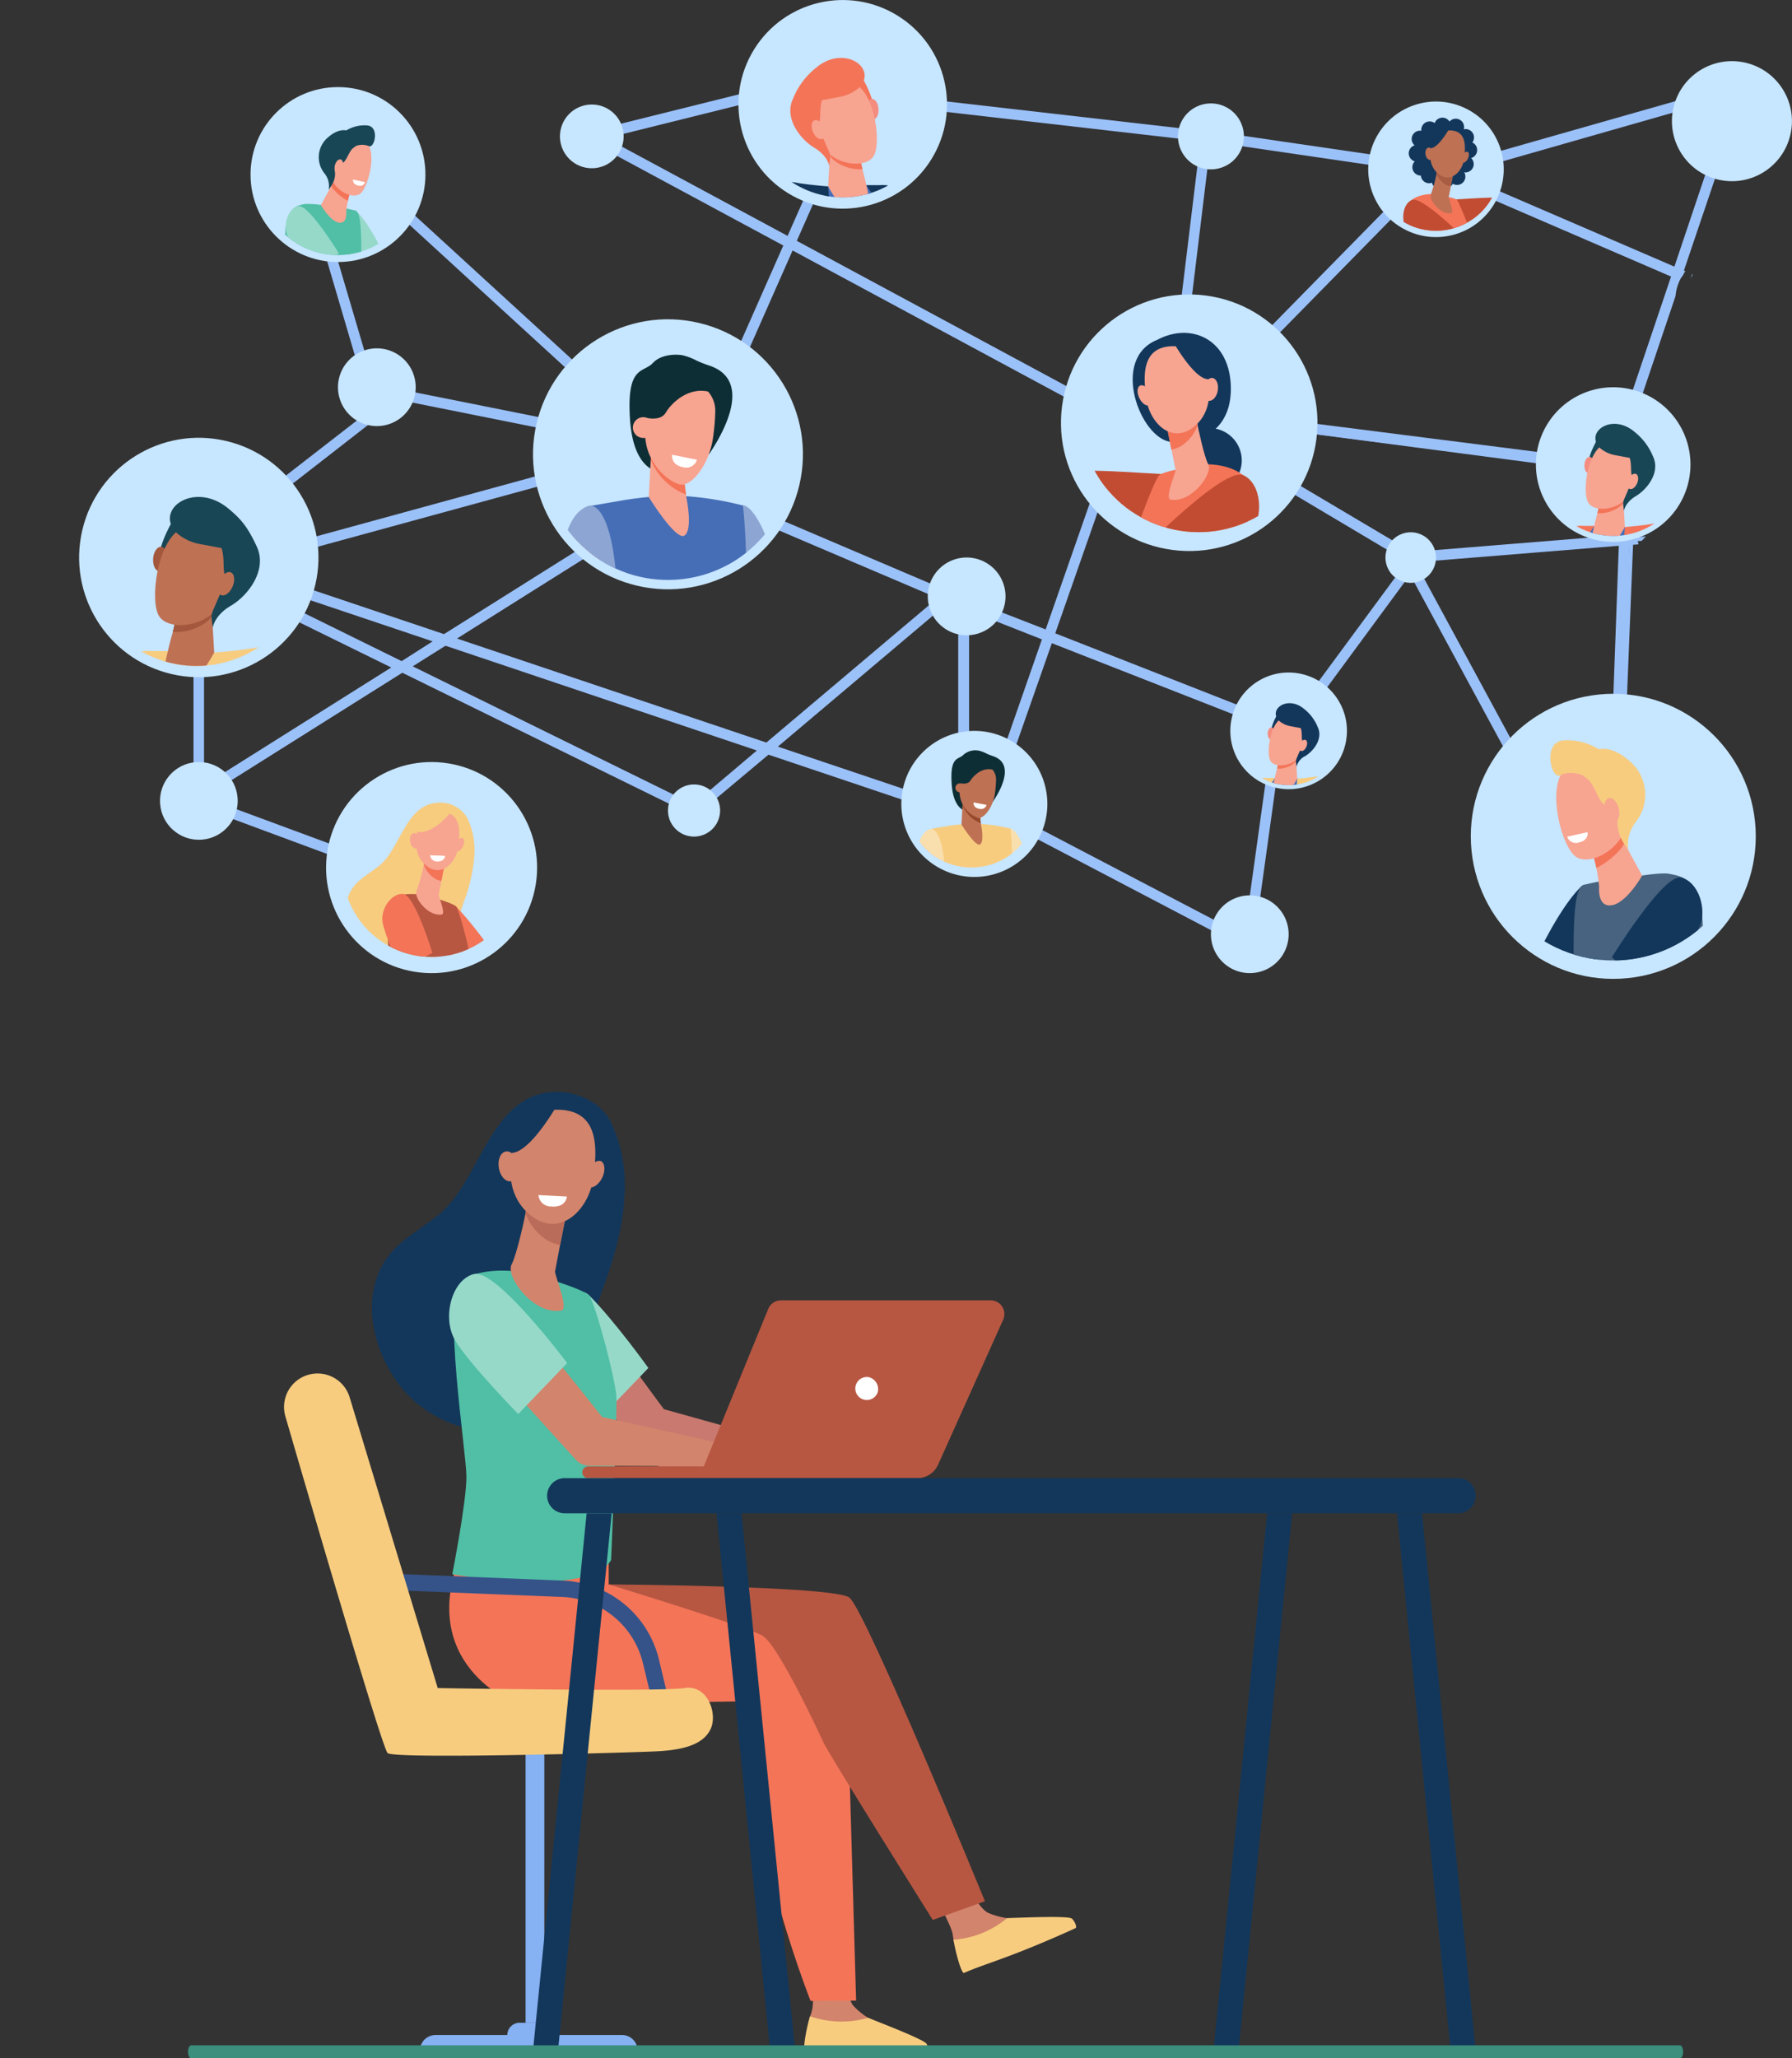 <svg xmlns="http://www.w3.org/2000/svg" xmlns:xlink="http://www.w3.org/1999/xlink" viewBox="0 0 361.07 414.57"><rect x="0" y="0" width="361.07" height="414.57" fill="#333333" stroke="none"/><defs><style>.cls-1{fill:none;}.cls-2{fill:#86b1f2;}.cls-3{fill:#d3846c;}.cls-4{fill:#f7cc7f;}.cls-5{fill:#f47458;}.cls-6{fill:#b75742;}.cls-7{fill:#13375b;}.cls-8{fill:#c9796f;}.cls-9{fill:#96d9c9;}.cls-10{fill:#50bfa5;}.cls-11{fill:#ba6c5a;}.cls-12{fill:#fff;}.cls-13{fill:#355389;}.cls-14{fill:#3c8f7c;}.cls-15{fill:#9bc1f9;}.cls-16{fill:#c7e6ff;}.cls-17{clip-path:url(#clip-path);}.cls-18{fill:#f29383;}.cls-19{fill:#c24c32;}.cls-20{fill:#f7a491;}.cls-21{clip-path:url(#clip-path-2);}.cls-22{fill:#bf7154;}.cls-23{fill:#a85d42;}.cls-24{clip-path:url(#clip-path-3);}.cls-25{fill:#466eb6;}.cls-26{fill:#184655;}.cls-27{fill:#f48c7f;}.cls-28{clip-path:url(#clip-path-4);}.cls-29{fill:#a3573c;}.cls-30{clip-path:url(#clip-path-5);}.cls-31{clip-path:url(#clip-path-6);}.cls-32{clip-path:url(#clip-path-7);}.cls-33{fill:#47637f;}.cls-34{clip-path:url(#clip-path-8);}.cls-35{clip-path:url(#clip-path-9);}.cls-36{fill:#8ca5d2;}.cls-37{fill:#0e2e35;}.cls-38{clip-path:url(#clip-path-10);}.cls-39{fill:#fadfae;}.cls-40{fill:#96482a;}.cls-41{clip-path:url(#clip-path-11);}</style><clipPath id="clip-path" transform="translate(15.94)"><circle class="cls-1" cx="225.55" cy="83.23" r="23.94" transform="translate(107.26 292.54) rotate(-80.78)"/></clipPath><clipPath id="clip-path-2" transform="translate(15.94)"><path class="cls-1" d="M260.47,33.55a12.92,12.92,0,1,0,12.92-12.91A12.91,12.91,0,0,0,260.47,33.55Z"/></clipPath><clipPath id="clip-path-3" transform="translate(15.94)"><circle class="cls-1" cx="309.1" cy="92.96" r="14.97" transform="translate(164.75 381.66) rotate(-80.17)"/></clipPath><clipPath id="clip-path-4" transform="translate(15.94)"><circle class="cls-1" cx="23.66" cy="111.56" r="22.57" transform="translate(-27.84 9.81) rotate(-14.87)"/></clipPath><clipPath id="clip-path-5" transform="translate(15.94)"><path class="cls-1" d="M135.23,21.12A18.63,18.63,0,1,0,153.85,2.5,18.63,18.63,0,0,0,135.23,21.12Z"/></clipPath><clipPath id="clip-path-6" transform="translate(15.94)"><circle class="cls-1" cx="243.71" cy="147.21" r="10.93" transform="translate(-37.78 104.47) rotate(-22.5)"/></clipPath><clipPath id="clip-path-7" transform="translate(15.94)"><circle class="cls-1" cx="309.1" cy="166.61" r="26.84" transform="translate(36.89 388.42) rotate(-67.5)"/></clipPath><clipPath id="clip-path-8" transform="translate(15.94)"><path class="cls-1" d="M36.34,35.56A15.82,15.82,0,1,0,52.16,19.74,15.81,15.81,0,0,0,36.34,35.56Z"/></clipPath><clipPath id="clip-path-9" transform="translate(15.94)"><circle class="cls-1" cx="118.65" cy="91.5" r="25.32" transform="translate(-6.19 8.64) rotate(-4.07)"/></clipPath><clipPath id="clip-path-10" transform="translate(15.94)"><circle class="cls-1" cx="179.8" cy="161.57" r="13.16" transform="translate(-61.59 174.46) rotate(-45)"/></clipPath><clipPath id="clip-path-11" transform="translate(15.94)"><path class="cls-1" d="M89.05,174.74a18,18,0,1,1-18-18A18,18,0,0,1,89.05,174.74Z"/></clipPath></defs><g id="Layer_2" data-name="Layer 2"><g id="Layer_1-2" data-name="Layer 1"><rect class="cls-2" x="105.9" y="352.1" width="3.78" height="55.31"/><path class="cls-3" d="M147.43,393.27s.83,8.63.28,11.44a9.31,9.31,0,0,1-.42,1.38c-.56,1.58,1,6.4,1,6.4l20.58.07c1.12,0,.37-.67-.54-1.29-1.49-1-2.7-1.7-7.45-3.82-.31-.14-1.44-.81-1.85-1a14,14,0,0,1-3-2.44c-1.5-1.55-1.73-9.16-1.73-9.16Z" transform="translate(15.94)"/><path class="cls-4" d="M159,406.41a19.43,19.43,0,0,1-11.72-.3c-.56,1.58-1.61,6.91-1,6.91,5.16,0,9.53.93,24.32.71.53,0,.47-1.75.12-2.13C169.79,410.54,159.42,406.64,159,406.41Z" transform="translate(15.94)"/><path class="cls-3" d="M170.73,379s4.5,7.53,5.23,10.3a12.38,12.38,0,0,1,.21,1.43c.18,1.65,3.67,5.43,3.67,5.43l18.75-8.1c1-.44,0-.76-1.05-1-1.8-.33-3.19-.47-8.44-.51-.34,0-1.66-.17-2.13-.21a15.24,15.24,0,0,1-3.77-1.05c-2-.82-5.55-7.65-5.55-7.65Z" transform="translate(15.94)"/><path class="cls-4" d="M187,386.32a19.11,19.11,0,0,1-10.8,4.37c.18,1.66,1.53,6.93,2.11,6.68,4.69-2.05,9.07-2.94,22.43-9,.48-.21-.34-1.77-.82-2C198.56,385.79,187.44,386.36,187,386.32Z" transform="translate(15.94)"/><path class="cls-5" d="M106.71,314.68v4.44l43.63,8.77L161.17,359l-6-3.93,1.39,47.88-9.18.06s-15.9-40.17-10.68-60.38l-48.29.71s-21.89-8.08-10.6-32.44Z" transform="translate(15.94)"/><path class="cls-6" d="M106.71,319.12s45.26.29,48.48,2.65,27.33,61.17,27.33,61.17L172,386.7S151.07,353.34,150,351s-9.22-19.78-12.31-21.55S106.71,319.12,106.71,319.12Z" transform="translate(15.94)"/><path class="cls-2" d="M71.82,409.88H109.4a3.13,3.13,0,0,1,3.13,3.13h0a.54.54,0,0,1-.54.55H69.23a.55.55,0,0,1-.55-.55h0A3.14,3.14,0,0,1,71.82,409.88Z" transform="translate(15.94)"/><path class="cls-2" d="M88.75,407.41h4.6a2.48,2.48,0,0,1,2.47,2.47h0a2.47,2.47,0,0,1-2.47,2.46h-4.6a2.46,2.46,0,0,1-2.47-2.46h0A2.47,2.47,0,0,1,88.75,407.41Z" transform="translate(15.94)"/><path class="cls-7" d="M109.91,240.48a29.82,29.82,0,0,0-2.72-14.38c-1.89-3.94-6.58-6.18-10.86-6.18-13.58,0-15.31,17.92-24,24.84-2.64,2.12-5.59,3.84-8.09,6.12-9.23,8.43-5.07,24,3.4,31.4,5.88,5.12,15.13,8,22.38,4a22.87,22.87,0,0,0,8.7-9.37c2.9-5.41,4.78-11.65,6.84-17.41C107.8,253.4,109.64,247,109.91,240.48Z" transform="translate(15.94)"/><path class="cls-8" d="M147.38,292.07l-29.55-8.24s-6.23-8.36-14.24-19.58c-2.62,2.59-4.07,6.57-6.71,9.14L116.44,295a3.74,3.74,0,0,0,2.76,1.23l27.16.09,9.3.74v-5.95Z" transform="translate(15.94)"/><path class="cls-9" d="M104.84,285.8s-10.15-10.4-12.76-14.92,1.78-1.58,6.26-2.77c1.7-.45,1.27-10.39,4.48-7.16,5.26,5.31,11.88,14.58,11.88,14.58Z" transform="translate(15.94)"/><path class="cls-10" d="M90.41,256.39s-9.1-1.8-13.25,1.67.89,34.33.88,39.44-2.85,19.57-2.85,19.57,27.59,4.83,32-2.85c0,0,1.25-29.25,1.06-32.93S104,262.56,102.82,261,90.41,256.39,90.41,256.39Z" transform="translate(15.94)"/><path class="cls-3" d="M90.36,242.31l-.14.73c-.41,2.22-2,9.6-3.07,11.62-1.3,2.45,4.44,10.26,10,9.31,1.64-.29-1.39-7.18-1.25-7.91l1-5.26c.22-1.1.44-2.22.64-3.27.6-3,1.08-5.43,1.08-5.43Z" transform="translate(15.94)"/><path class="cls-11" d="M90.22,243l.14-.73,8.28-.21s-.48,2.44-1.08,5.43c-.2,1.05-.42,2.16-.64,3.25a7.67,7.67,0,0,1-4-2,10.48,10.48,0,0,1-3-4.45C90.07,243.84,90.16,243.39,90.22,243Z" transform="translate(15.94)"/><path class="cls-3" d="M95.93,223.52a7.47,7.47,0,0,0-6.35,2.71c-2.45,3.16-5.08,12.92,1,18.23s12.09-.7,13-7.07S104.78,223.29,95.93,223.52Z" transform="translate(15.94)"/><path class="cls-3" d="M105.35,237.3c-.73,1.4-1.95,2.18-2.72,1.74s-.82-1.95-.1-3.36,2-2.19,2.72-1.74S106.07,235.89,105.35,237.3Z" transform="translate(15.94)"/><path class="cls-7" d="M96.37,222.48s-5.22,9.29-9,9.71-4.22,5.37-4.22,5.37,1.34-11.37,5-13.57A13.74,13.74,0,0,1,96.37,222.48Z" transform="translate(15.94)"/><path class="cls-3" d="M88.4,234.53c.3,1.65-.31,3.16-1.36,3.38s-2.16-.95-2.46-2.6.3-3.16,1.36-3.38S88.1,232.88,88.4,234.53Z" transform="translate(15.94)"/><path class="cls-3" d="M131,291.08l-25.63-5.67s-9.27-11.9-18.17-22.15c-2.62,2.59-4.07,6.57-6.71,9.14L100.08,294a3.74,3.74,0,0,0,2.76,1.23l27.16.09,9.3.74v-6Z" transform="translate(15.94)"/><path class="cls-9" d="M88.48,284.81s-10.15-10.4-12.76-14.92-.67-12.09,3.81-13.28,18.81,17.93,18.81,17.93Z" transform="translate(15.94)"/><path class="cls-6" d="M183.67,261.91H141.41a2.76,2.76,0,0,0-2.55,1.71l-13,31.74h-23.3a1.18,1.18,0,0,0-1.18,1.18h0a1.18,1.18,0,0,0,1.18,1.18h66.31a4.62,4.62,0,0,0,4.22-2.74l13.1-29.18A2.76,2.76,0,0,0,183.67,261.91Z" transform="translate(15.94)"/><path class="cls-12" d="M160.92,280.39a2.32,2.32,0,1,1-1.75-3A2.49,2.49,0,0,1,160.92,280.39Z" transform="translate(15.94)"/><path class="cls-12" d="M98.28,241l-5.73-.3A2.5,2.5,0,0,0,95.09,243C98.15,243.29,98.28,241,98.28,241Z" transform="translate(15.94)"/><path class="cls-13" d="M116.19,345.73,113.61,335A17.47,17.47,0,0,0,97.4,321.65l-32.76-1.32-1-3.34,33.9,1.37a20.78,20.78,0,0,1,19.28,15.84l2.74,11.44C118.62,345.68,117.49,345.71,116.19,345.73Z" transform="translate(15.94)"/><path class="cls-4" d="M72.26,340s45,.77,49.69,0,6.72,5.11,5.32,8.19-5.25,4.27-10.92,4.55-52.86,1.61-54.19.35c-1.09-1-15.4-49.93-20.6-67.82a6.75,6.75,0,0,1,4.58-8.36h0a6.76,6.76,0,0,1,8.37,4.52Z" transform="translate(15.94)"/><path class="cls-7" d="M97.85,304.8h180a3.53,3.53,0,0,0,3.54-3.54h0a3.53,3.53,0,0,0-3.54-3.54h-180a3.54,3.54,0,0,0-3.55,3.54h0A3.54,3.54,0,0,0,97.85,304.8Z" transform="translate(15.94)"/><polygon class="cls-7" points="155.23 413.56 160.27 413.56 149.41 304.8 144.37 304.8 155.23 413.56"/><polygon class="cls-7" points="112.38 413.56 107.34 413.56 118.2 304.8 123.25 304.8 112.38 413.56"/><polygon class="cls-7" points="292.34 413.56 297.39 413.56 286.52 304.8 281.48 304.8 292.34 413.56"/><polygon class="cls-7" points="249.5 413.56 244.45 413.56 255.32 304.8 260.36 304.8 249.5 413.56"/><path class="cls-14" d="M322.57,414.57h-300c-.34,0-.62-.58-.62-1.3h0c0-.72.28-1.31.62-1.31h300c.34,0,.62.59.62,1.31h0C323.19,414,322.91,414.57,322.57,414.57Z" transform="translate(15.94)"/><rect class="cls-15" x="263.58" y="45.39" width="0.82" height="85.84" transform="matrix(0.13, -0.99, 0.99, 0.13, 158.84, 338.96)"/><polygon class="cls-15" points="238.02 91.89 238.41 91.17 120.36 27.61 167.55 15.87 167.35 15.08 118.12 27.32 238.02 91.89"/><rect class="cls-15" x="105.65" y="58.32" width="0.82" height="162.94" transform="translate(-44.26 195.85) rotate(-71.44)"/><path class="cls-15" d="M323.29,55.21,273.45,33.7,228.1,27.06l-.11.81,45.29,6.63,49.57,21.4C323,55.66,323.14,55.44,323.29,55.21Z" transform="translate(15.94)"/><polygon class="cls-15" points="252.23 188.23 258.09 146.1 257.79 145.98 190.95 119.75 131.27 94.3 130.95 95.05 190.64 120.5 257.19 146.62 251.42 188.12 252.23 188.23"/><polygon class="cls-15" points="247.71 188.54 248.09 187.81 194.57 159.84 194.57 116.5 139.79 162.74 42.98 115.2 142.39 88.03 142.47 87.85 172.54 19.79 242.6 27.82 235.92 82.84 236.73 82.94 243.5 27.11 243.1 27.06 172.03 18.91 171.91 19.19 141.8 87.34 40.68 114.99 139.91 163.7 140.11 163.53 193.76 118.25 193.76 160.33 247.71 188.54"/><path class="cls-15" d="M315.65,93.29l-6-.12,25.87-76.69-.77-.26L308.54,94l6.91.14C315.51,93.84,315.58,93.56,315.65,93.29Z" transform="translate(15.94)"/><path class="cls-15" d="M315.68,108.05l-47.28,3.83L230.17,89.17l-.42.71,38.46,22.83h.13l46.5-3.77Z" transform="translate(15.94)"/><polygon class="cls-15" points="312.3 166.49 313.02 166.1 284.3 113.06 259.33 146.96 259.98 147.45 284.2 114.58 312.3 166.49"/><polygon class="cls-15" points="237.65 86.66 287.15 36.25 355.58 16.74 355.36 15.96 286.72 35.52 286.64 35.6 237.06 86.08 237.65 86.66"/><rect class="cls-15" x="81.52" y="57.64" width="0.82" height="50.66" transform="translate(0.43 147) rotate(-78.67)"/><polygon class="cls-15" points="84.41 178.17 84.69 177.4 40.46 161.03 40.46 110.95 76.41 83.04 76.33 82.77 61.33 31.95 60.55 32.18 75.47 82.74 39.65 110.55 39.65 161.59 84.41 178.17"/><rect class="cls-15" x="18.03" y="131.3" width="102.36" height="0.82" transform="matrix(0.85, -0.53, 0.53, 0.85, -43.55, 57.06)"/><rect class="cls-15" x="272.89" y="132.9" width="75.14" height="0.82" transform="matrix(0.04, -1, 1, 0.04, 181.95, 438.74)"/><polygon class="cls-15" points="197.1 169.91 229.6 77.12 228.83 76.85 196.33 169.64 197.1 169.91"/><rect class="cls-15" x="83.88" y="13.46" width="0.82" height="93.18" transform="translate(-0.97 81.68) rotate(-47.54)"/><path class="cls-15" d="M314.2,109.54l-.66-2-1.09.09.45-12.51-2.11-.07-.47,12.75-41.76,3.38L229.94,88.28l-1.08,1.82,38.68,23L242.7,146.79l.16-1.11-.78-.3-45.4-17.82L211,86.66l11.34,6.1,1-1.85-11.63-6.27,2.77-7.92-2-.7-2.66,7.61L144.61,48.51l12.38-28,68.94,7.91-6.68,55,1.42.18,0,.27,1.58.2-2,2,1.51,1.48,3.13-3.18,82.23,10.48.27-2.1L226.7,82.49l44.85-45.66,3.31-.94,45.9,19.81L307.64,94.6l6.53.13c0-.71,0-1.41,0-2.12l-3.61-.07,11.1-32.9a9.23,9.23,0,0,1,2-5l-.31-.14L335.5,18.59l4.94-1.4-.58-2-3.53,1,0-.09-2-.67-.49,1.47L275,33.65l-1.35-.58-46.07-6.74,0,.12-.32,0-71.53-8.2-.32.71L142.75,47.51,106.2,27.83l46.19-11.49-.51-2.05L100.39,27.1l41.5,22.35L125.38,86.8,117.45,89,50.15,27.38l-1.43,1.56L115,89.63,29.65,113l-1.09-.36-.24.73-3.15.86v-2.93l36-28L61,82.59l-.85-2.91,47,9.42L107.6,87,59.47,77.39,45.83,31.15l-2,.59L57.13,76.92l-.47-.09-.42,2.07,1.57.32,1,3.27L23.05,110.23v4.55l-.14,0,.14.07v47.17L68.85,179l.73-2L25.17,160.57V159l.73,1.16,39.22-24.66,58.94,28.93.53-.44L138.9,152l42,14.13L179.56,170l2,.71,1.39-4,.62.21.67-2-.59-.2.19-.55L232,189.41l1-1.87L184.54,162.2,196,129.55,240.53,147l-5.79,41.63,2.1.29,5.8-41.74,1.54,1.14,24-32.58,27.93,51.59,1.85-1-28.73-53.08,41-3.32L308,171.47l2.11.07,2.24-61.76,1.83-.14ZM333,19.3,321.43,53.7,278.05,35ZM228,28.53l42.88,6.28-.49.14-.2.2-46.16,47-2.5-.32ZM25.17,158.16V115.92l37.72,18.52Zm39.82-25L28.86,115.38l.72-.2,41.66,14ZM123.75,162,67.22,134.21l6.6-4.15,62.74,21.1Zm57.89,2.12-40.85-13.74,34.34-29,2,.8v38.56l4.78,2.49ZM177,119.82l.2-.17v.25Zm5.69,41.39-3.37-1.76V123L194,128.78Zm12.06-34.43-15.43-6V115.1l-4.54,3.83L115,93.45l-.83,1.94,58.78,25.06-34.48,29.11L76.14,128.61,113.65,105l-1.13-1.79-39,24.51L33.24,114.18l83.64-22.87,1.54,1.41,1.43-1.56-.55-.51,7.61-2.08.21-.46,16.64-37.66,65.36,35.2Z" transform="translate(15.94)"/><path class="cls-15" d="M325,55.23a8.12,8.12,0,0,0-.22.81c.12-.25.23-.5.34-.76Z" transform="translate(15.94)"/><circle class="cls-16" cx="153.85" cy="21.01" r="21.01" transform="translate(71.04 140.84) rotate(-58.28)"/><circle class="cls-16" cx="71.02" cy="174.74" r="21.26" transform="translate(-96.9 216.85) rotate(-80.78)"/><path class="cls-16" d="M324.67,93.57A15.57,15.57,0,1,1,309.1,78,15.57,15.57,0,0,1,324.67,93.57Z" transform="translate(15.94)"/><circle class="cls-16" cx="273.39" cy="34.1" r="13.65" transform="translate(20.07 92.42) rotate(-19.33)"/><circle class="cls-16" cx="68.1" cy="35.16" r="17.62"/><circle class="cls-16" cx="223.65" cy="85.13" r="25.84" transform="translate(126.13 295.83) rotate(-82.53)"/><circle class="cls-16" cx="24.11" cy="112.29" r="24.11" transform="translate(-74.77 109.96) rotate(-76.72)"/><circle class="cls-16" cx="243.71" cy="147.21" r="11.75" transform="translate(60.39 350.58) rotate(-76.72)"/><circle class="cls-16" cx="333.04" cy="24.41" r="12.09" transform="translate(251.77 343.88) rotate(-77.27)"/><circle class="cls-16" cx="118.65" cy="91.5" r="27.19" transform="translate(18.28 185.96) rotate(-76.72)"/><path class="cls-16" d="M195.09,161.92a14.71,14.71,0,1,1-14.71-14.71A14.71,14.71,0,0,1,195.09,161.92Z" transform="translate(15.94)"/><circle class="cls-16" cx="309.1" cy="168.47" r="28.71" transform="translate(7.94 15.61) rotate(-2.86)"/><path class="cls-16" d="M221.41,27.47a6.64,6.64,0,1,0,6.64-6.64A6.63,6.63,0,0,0,221.41,27.47Z" transform="translate(15.94)"/><circle class="cls-16" cx="119.24" cy="27.47" r="6.42"/><path class="cls-16" d="M171,120.13a7.83,7.83,0,1,0,7.83-7.84A7.83,7.83,0,0,0,171,120.13Z" transform="translate(15.94)"/><path class="cls-16" d="M228.05,188.18a7.83,7.83,0,1,0,7.83-7.84A7.83,7.83,0,0,0,228.05,188.18Z" transform="translate(15.94)"/><path class="cls-16" d="M263.22,112.29a5.09,5.09,0,1,0,5.09-5.08A5.09,5.09,0,0,0,263.22,112.29Z" transform="translate(15.94)"/><path class="cls-16" d="M118.65,163.22A5.25,5.25,0,1,0,123.9,158,5.25,5.25,0,0,0,118.65,163.22Z" transform="translate(15.94)"/><circle class="cls-16" cx="24.11" cy="161.31" r="7.83" transform="translate(4.57 2.12) rotate(-4.07)"/><path class="cls-16" d="M52.16,78A7.83,7.83,0,1,0,60,70.16,7.84,7.84,0,0,0,52.16,78Z" transform="translate(15.94)"/><g class="cls-17"><path class="cls-7" d="M217.26,68.43c6.56-3.48,14.2-.36,14.77,8.79S226.15,89.6,220,89,207.65,72.27,217.26,68.43Z" transform="translate(15.94)"/><path class="cls-7" d="M221.22,92.75a6.52,6.52,0,1,0,6.52-6.53A6.52,6.52,0,0,0,221.22,92.75Z" transform="translate(15.94)"/><path class="cls-18" d="M213.74,96.49l-22.28-.77s-17.36-5.42-17.9-5.57-3.2-7.1-3.9-6.51,1.54,3.48.63,4-9.38-2.26-9.37-1.57c0,1.29,5.13,1.91,5,2.51s-5.26-1.15-5.77-.2,5,1.19,5.19,1.67-5.25.49-4.85,1.51c.22.55,4.81-.13,4.68.56s-3.56,1.77-3.25,2.38,2.76-1.3,4.63-1,3.34-.54,6.17.76,12.3,7.1,18.68,7.76,20.44,2.16,20.44,2.16Z" transform="translate(15.94)"/><path class="cls-19" d="M218,95.47c12.2.57,1.47,10.79,1.47,10.79l-18-2.56c-.55-3.6.38-7.89.42-8.84C205.6,94.62,215,95.33,218,95.47Z" transform="translate(15.94)"/><path class="cls-5" d="M227.41,93.52s5.24-.09,8,3-4.38,26.77-4.89,30.65,2.59,14.18,2.59,14.18-16.55,3.33-21.28.2c0,0-.51-27.87,0-30.63s4.73-14,5.74-15.14S227.41,93.52,227.41,93.52Z" transform="translate(15.94)"/><path class="cls-20" d="M225.06,84.08l.11.57c.31,1.69,1.52,7.33,2.34,8.87,1,1.87-3.38,7.84-7.59,7.11-1.25-.21,1.06-5.48,1-6l-.8-4c-.16-.84-.33-1.69-.49-2.49-.45-2.29-.82-4.15-.82-4.15Z" transform="translate(15.94)"/><path class="cls-5" d="M225.17,84.65l-.11-.57-6.3-.15s.37,1.86.82,4.15c.16.79.33,1.64.49,2.48a5.92,5.92,0,0,0,3-1.51,8,8,0,0,0,2.28-3.4C225.28,85.25,225.22,84.91,225.17,84.65Z" transform="translate(15.94)"/><path class="cls-20" d="M220.82,69.73a5.7,5.7,0,0,1,4.84,2.07c1.86,2.41,3.86,9.88-.76,13.93s-9.19-.53-9.87-5.4S214.09,69.56,220.82,69.73Z" transform="translate(15.94)"/><path class="cls-20" d="M213.66,80.26c.55,1.07,1.48,1.67,2.07,1.33s.62-1.49.07-2.57-1.48-1.67-2.07-1.33S213.11,79.18,213.66,80.26Z" transform="translate(15.94)"/><path class="cls-7" d="M220.49,68.93s4,7.1,6.81,7.43,3.21,4.1,3.21,4.1-1-8.69-3.83-10.37A10.47,10.47,0,0,0,220.49,68.93Z" transform="translate(15.94)"/><path class="cls-20" d="M226.55,78.14c-.23,1.26.24,2.42,1,2.58s1.64-.72,1.87-2-.23-2.42-1-2.58S226.78,76.88,226.55,78.14Z" transform="translate(15.94)"/><path class="cls-19" d="M220.38,117.57S233.18,111,236,107.51s2.2-10.19-1.44-11.8-18.44,13.21-18.44,13.21Z" transform="translate(15.94)"/></g><g class="cls-21"><path class="cls-7" d="M277.86,25.57c-3.54-1.88-7.66-.2-8,4.74s3.18,6.68,6.52,6.35S283.05,27.64,277.86,25.57Z" transform="translate(15.94)"/><path class="cls-7" d="M272,33.64A1.68,1.68,0,1,1,270.34,32,1.69,1.69,0,0,1,272,33.64Z" transform="translate(15.94)"/><path class="cls-7" d="M273.7,35.24A1.68,1.68,0,1,1,272,33.55,1.68,1.68,0,0,1,273.7,35.24Z" transform="translate(15.94)"/><path class="cls-7" d="M275.91,36.44a1.68,1.68,0,1,1-1.68-1.68A1.69,1.69,0,0,1,275.91,36.44Z" transform="translate(15.94)"/><path class="cls-7" d="M271.29,30.87a1.69,1.69,0,1,1-1.69-1.68A1.69,1.69,0,0,1,271.29,30.87Z" transform="translate(15.94)"/><path class="cls-7" d="M271.86,28a1.68,1.68,0,1,1-1.68-1.68A1.69,1.69,0,0,1,271.86,28Z" transform="translate(15.94)"/><path class="cls-7" d="M273.81,26.15a1.69,1.69,0,1,1-1.68-1.69A1.69,1.69,0,0,1,273.81,26.15Z" transform="translate(15.94)"/><path class="cls-7" d="M276.38,25.38a1.68,1.68,0,1,1-1.68-1.68A1.68,1.68,0,0,1,276.38,25.38Z" transform="translate(15.94)"/><path class="cls-7" d="M279.06,25.59a1.68,1.68,0,1,1-1.68-1.68A1.68,1.68,0,0,1,279.06,25.59Z" transform="translate(15.94)"/><path class="cls-7" d="M281.06,27.69A1.69,1.69,0,1,1,279.37,26,1.69,1.69,0,0,1,281.06,27.69Z" transform="translate(15.94)"/><path class="cls-7" d="M281,33.05a1.68,1.68,0,1,1-1.68-1.68A1.68,1.68,0,0,1,281,33.05Z" transform="translate(15.94)"/><path class="cls-7" d="M279.32,35.57a1.68,1.68,0,1,1-1.68-1.68A1.68,1.68,0,0,1,279.32,35.57Z" transform="translate(15.94)"/><path class="cls-7" d="M281.69,30.21A1.69,1.69,0,1,1,280,28.53,1.69,1.69,0,0,1,281.69,30.21Z" transform="translate(15.94)"/><path class="cls-7" d="M277,36.2a1.68,1.68,0,1,1-1.68-1.68A1.68,1.68,0,0,1,277,36.2Z" transform="translate(15.94)"/><path class="cls-18" d="M279.76,40.71l12-.42,9.66-3c.29-.08,1.73-3.83,2.11-3.51s-.83,1.88-.35,2.16,5.07-1.22,5.06-.85c0,.7-2.77,1-2.71,1.36s2.83-.62,3.11-.11-2.72.64-2.8.9,2.83.27,2.62.82c-.12.29-2.6-.07-2.53.3s1.92.95,1.75,1.28-1.49-.7-2.49-.56-1.8-.3-3.33.41-6.64,3.83-10.08,4.18l-11,1.17Z" transform="translate(15.94)"/><path class="cls-19" d="M277.47,40.16c-6.58.3-.79,5.82-.79,5.82l9.72-1.38a18.22,18.22,0,0,0-.23-4.77C284.15,39.7,279.09,40.08,277.47,40.16Z" transform="translate(15.94)"/><path class="cls-5" d="M272.39,39.1s-2.83-.05-4.34,1.6,2.37,14.44,2.64,16.53-1.39,7.65-1.39,7.65,8.92,1.8,11.48.11c0,0,.27-15,0-16.53a45.35,45.35,0,0,0-3.1-8.16C277.13,39.7,272.39,39.1,272.39,39.1Z" transform="translate(15.94)"/><path class="cls-22" d="M273.65,34l0,.31a29.4,29.4,0,0,1-1.27,4.79c-.53,1,1.83,4.23,4.09,3.83.68-.12-.57-3-.51-3.26.12-.57.27-1.36.43-2.16.09-.46.18-.92.27-1.35l.44-2.24Z" transform="translate(15.94)"/><path class="cls-23" d="M273.6,34.32l0-.31,3.4-.08-.44,2.24c-.09.43-.18.89-.27,1.34a3.24,3.24,0,0,1-1.62-.82,4.31,4.31,0,0,1-1.23-1.83C273.53,34.64,273.57,34.46,273.6,34.32Z" transform="translate(15.94)"/><path class="cls-22" d="M275.94,26.27a3.05,3.05,0,0,0-2.61,1.12c-1,1.3-2.08,5.32.41,7.51s5-.29,5.32-2.91S279.57,26.17,275.94,26.27Z" transform="translate(15.94)"/><path class="cls-22" d="M279.8,32c-.29.58-.79.9-1.11.72s-.34-.81,0-1.39.8-.9,1.11-.72S280.1,31.37,279.8,32Z" transform="translate(15.94)"/><path class="cls-7" d="M276.12,25.84s-2.14,3.83-3.67,4-1.74,2.22-1.74,2.22.55-4.69,2.07-5.6A5.62,5.62,0,0,1,276.12,25.84Z" transform="translate(15.94)"/><path class="cls-22" d="M272.85,30.81c.12.68-.13,1.3-.56,1.39s-.89-.39-1-1.07.12-1.3.56-1.39S272.72,30.13,272.85,30.81Z" transform="translate(15.94)"/><path class="cls-19" d="M276.18,52.08s-6.91-3.54-8.43-5.43-1.19-5.5.77-6.37,10,7.13,10,7.13Z" transform="translate(15.94)"/></g><g class="cls-24"><path class="cls-5" d="M282.83,102.68s5.28-1.41,5.35-1c1.36,9.32,1.95,12.69,2.14,12.78.65.32,9-7.72,10.5-8.29a6.48,6.48,0,0,1,2.28-.25h2.23l0,1.7c-2,1.89-3.95,38.4-4.35,38.39s-8.72-.06-8.33-.75c0,0,2-11.24,3.58-18.65.53-2.49,2-7.69,2-7.69-2,1.09-9.94,5.24-11.22,4.75C283.06,122.19,282.83,102.68,282.83,102.68Z" transform="translate(15.94)"/><path class="cls-25" d="M298.48,124.88a113.82,113.82,0,0,1,3.92-13.47,23.59,23.59,0,0,1,2.87-5.44l6.19.18.19,0c.5.08.52,18.09.25,24.83a149.42,149.42,0,0,1-1.77,15.5l-1.77-.17-.05,1.51c-8.95,1.58-13.94-2.83-13.94-2.83S297.3,130.68,298.48,124.88Z" transform="translate(15.94)"/><path class="cls-5" d="M311.46,106.15s6.12-.45,7.68-1.2c.95-.46,8.65-7,8.65-7l-.53-17,5.52-.56s3.36,18.69,2.42,20.77-12.26,11.19-14.46,15c-1.27,2.21-.07,32.33-.48,32.61-2.94,1.63-15.3,3.07-15.11,2.12A341.64,341.64,0,0,0,311.46,106.15Z" transform="translate(15.94)"/><path class="cls-20" d="M311.14,100.7l.32,5.45s-3.82,7-5.9,6.09c-1.74-.76-.35-6-.35-6s.27-1.21.65-2.6a10.55,10.55,0,0,0,.44-2.8C306.2,98.94,311.14,100.7,311.14,100.7Z" transform="translate(15.94)"/><path class="cls-5" d="M306.3,100.8c-.1-1.86,4.84-.1,4.84-.1l0,.53a2.59,2.59,0,0,1-.53.64,6.7,6.7,0,0,1-4.72,1.49A9.74,9.74,0,0,0,306.3,100.8Z" transform="translate(15.94)"/><path class="cls-26" d="M306,88.38s-2,3.13-2,5.72a13.22,13.22,0,0,0,.51,4.34l6.33-8Z" transform="translate(15.94)"/><path class="cls-27" d="M303.31,93.59c-.07.91.3,1.67.83,1.71s1-.66,1.08-1.57-.31-1.67-.84-1.71S303.37,92.68,303.31,93.59Z" transform="translate(15.94)"/><path class="cls-20" d="M313,91.65c.15,0,.33,7.49-1.8,9.31s-5.93,2.09-7.09.33c-1.27-1.94-.32-9.9,2.88-11.67S313,91.65,313,91.65Z" transform="translate(15.94)"/><path class="cls-26" d="M313.42,87a12.15,12.15,0,0,1,3.73,5c1.47,3.16-1.19,6.54-3.46,7.91s-2.42,3-2.42,3l-.12-1a2.46,2.46,0,0,1,0-.9,4.75,4.75,0,0,1,.31-.8c.19-.43.78-1.88,1-2.27.62-1,.74-1.23.39-2.17-.26-.73,0-2.35-.43-3.55l-3.12-.58a6.49,6.49,0,0,1-3-1.53C303.46,86.92,308.93,83.15,313.42,87Z" transform="translate(15.94)"/><path class="cls-20" d="M312.16,96.59c-.36.83-.26,1.68.23,1.89s1.17-.3,1.53-1.13.26-1.69-.23-1.9S312.52,95.75,312.16,96.59Z" transform="translate(15.94)"/></g><g class="cls-28"><path class="cls-4" d="M-15.94,126.21s8-2.13,8.06-1.49c2.05,14.06,2.94,19.14,3.23,19.28,1,.47,13.55-11.64,15.83-12.5a9.44,9.44,0,0,1,3.43-.37H18l.06,2.57c-3,2.85-6,57.88-6.55,57.86s-13.16-.08-12.56-1.12c0,0,3-16.95,5.39-28.12.8-3.75,3-11.59,3-11.59-3.06,1.63-15,7.9-16.92,7.16C-15.59,155.61-15.94,126.21-15.94,126.21Z" transform="translate(15.94)"/><path class="cls-4" d="M7.65,159.68a172.68,172.68,0,0,1,5.9-20.32,35.51,35.51,0,0,1,4.34-8.2l9.33.28.28.07c.76.12.79,27.28.37,37.44a223.22,223.22,0,0,1-2.66,23.37l-2.66-.25c-.05,1.37-.08,2.27-.08,2.27-13.49,2.38-21-4.27-21-4.27S5.88,168.42,7.65,159.68Z" transform="translate(15.94)"/><path class="cls-4" d="M27.22,131.44s9.22-.67,11.58-1.81c1.42-.7,13-10.57,13-10.57L51,93.47l8.33-.86s5.07,28.18,3.65,31.32S44.53,140.79,41.2,146.6c-1.91,3.34-.09,48.75-.72,49.17-4.43,2.45-23.06,4.63-22.77,3.2C25.71,159.52,27.22,131.44,27.22,131.44Z" transform="translate(15.94)"/><path class="cls-22" d="M26.74,123.22l.48,8.22s-5.76,10.55-8.89,9.18c-2.63-1.15-.53-9.11-.53-9.11s.4-1.82,1-3.92a14.9,14.9,0,0,0,.66-4.21C19.29,120.57,26.74,123.22,26.74,123.22Z" transform="translate(15.94)"/><path class="cls-29" d="M19.43,123.38c-.14-2.81,7.31-.16,7.31-.16l.05.8a4.08,4.08,0,0,1-.8,1,10.2,10.2,0,0,1-7.13,2.26A14.08,14.08,0,0,0,19.43,123.38Z" transform="translate(15.94)"/><path class="cls-26" d="M19,104.65s-2.95,4.72-3.07,8.62a20.28,20.28,0,0,0,.76,6.54l9.55-12Z" transform="translate(15.94)"/><path class="cls-29" d="M14.92,112.5c-.1,1.37.46,2.53,1.26,2.59s1.52-1,1.62-2.37-.45-2.53-1.25-2.59S15,111.13,14.92,112.5Z" transform="translate(15.94)"/><path class="cls-22" d="M29.52,109.57c.23,0,.5,11.29-2.71,14.05s-8.94,3.14-10.68.5c-1.93-2.93-.48-14.93,4.34-17.6S29.52,109.57,29.52,109.57Z" transform="translate(15.94)"/><path class="cls-26" d="M30.17,102.51c2.57,2.14,3.83,3.72,5.63,7.58C38,114.85,34,120,30.58,122s-3.65,4.47-3.65,4.47L26.75,125a3.61,3.61,0,0,1,0-1.36,6.45,6.45,0,0,1,.46-1.21c.28-.64,1.17-2.83,1.53-3.41.94-1.54,1.12-1.87.6-3.29-.4-1.09,0-3.53-.66-5.34l-4.7-.88a9.79,9.79,0,0,1-4.47-2.3C15.15,102.45,23.4,96.77,30.17,102.51Z" transform="translate(15.94)"/><path class="cls-22" d="M28.27,117c-.54,1.26-.39,2.54.34,2.86s1.77-.45,2.31-1.71.39-2.54-.34-2.86S28.81,115.76,28.27,117Z" transform="translate(15.94)"/></g><g class="cls-30"><path class="cls-7" d="M186.54,33.22S180,31.46,179.89,32c-1.69,11.61-2.43,15.8-2.67,15.91-.81.4-11.19-9.6-13.06-10.31a8,8,0,0,0-2.84-.31h-2.78l0,2.12c2.48,2.35,4.91,47.77,5.4,47.76s10.86-.06,10.37-.92c0,0-2.49-14-4.45-23.21-.66-3.1-2.5-9.57-2.5-9.57,2.52,1.35,12.37,6.52,14,5.91C186.25,57.49,186.54,33.22,186.54,33.22Z" transform="translate(15.94)"/><path class="cls-25" d="M167.07,60.84a143,143,0,0,0-4.87-16.76,29.06,29.06,0,0,0-3.59-6.77l-7.69.23-.24.05c-.63.1-.64,22.52-.3,30.91a182.38,182.38,0,0,0,2.19,19.29l2.2-.21c0,1.13.06,1.87.06,1.87,11.14,2,17.36-3.52,17.36-3.52S168.53,68.06,167.07,60.84Z" transform="translate(15.94)"/><path class="cls-7" d="M150.92,37.54S143.3,37,141.36,36c-1.18-.57-10.77-8.72-10.77-8.72l.67-21.13-6.88-.7s-4.18,23.26-3,25.85,15.26,13.92,18,18.71c1.58,2.76.08,40.24.6,40.58,3.66,2,19,3.83,18.8,2.65C152.16,60.72,150.92,37.54,150.92,37.54Z" transform="translate(15.94)"/><path class="cls-20" d="M151.31,30.75l-.39,6.79s4.75,8.7,7.33,7.57c2.17-.94.44-7.52.44-7.52s-.33-1.5-.8-3.23a12.68,12.68,0,0,1-.55-3.48C157.46,28.57,151.31,30.75,151.31,30.75Z" transform="translate(15.94)"/><path class="cls-5" d="M157.34,30.88c.12-2.31-6-.13-6-.13l0,.67a3.74,3.74,0,0,0,.66.79,8.38,8.38,0,0,0,5.88,1.86A12,12,0,0,1,157.34,30.88Z" transform="translate(15.94)"/><path class="cls-5" d="M157.66,15.43s2.44,3.89,2.55,7.11a16.76,16.76,0,0,1-.64,5.4L151.69,18Z" transform="translate(15.94)"/><path class="cls-27" d="M161.06,21.9c.09,1.13-.37,2.09-1,2.14s-1.26-.83-1.34-2,.38-2.08,1-2.13S161,20.77,161.06,21.9Z" transform="translate(15.94)"/><path class="cls-20" d="M149,19.49c-.18,0-.41,9.32,2.25,11.59s7.37,2.6,8.81.41c1.59-2.41.4-12.32-3.58-14.52S149,19.49,149,19.49Z" transform="translate(15.94)"/><path class="cls-5" d="M148.48,13.66a15,15,0,0,0-4.65,6.26c-1.83,3.92,1.49,8.13,4.31,9.84s3,3.69,3,3.69l.15-1.21a3,3,0,0,0,0-1.12,5.18,5.18,0,0,0-.38-1c-.24-.53-1-2.34-1.27-2.82-.77-1.27-.92-1.54-.49-2.71.33-.9,0-2.92.54-4.41l3.88-.73a8.14,8.14,0,0,0,3.69-1.89C160.88,13.61,154.07,8.92,148.48,13.66Z" transform="translate(15.94)"/><path class="cls-20" d="M150.05,25.64c.45,1,.32,2.09-.28,2.35s-1.46-.37-1.91-1.41-.32-2.09.28-2.35S149.6,24.6,150.05,25.64Z" transform="translate(15.94)"/></g><g class="cls-31"><path class="cls-4" d="M224.52,154.31s3.86-1,3.91-.72c1,6.81,1.42,9.27,1.56,9.34.48.23,6.57-5.64,7.67-6.06a4.69,4.69,0,0,1,1.67-.18H241l0,1.25c-1.46,1.38-2.89,28-3.18,28s-6.37,0-6.08-.55c0,0,1.46-8.21,2.61-13.62.39-1.82,1.47-5.62,1.47-5.62-1.48.79-7.26,3.83-8.2,3.47C224.69,168.55,224.52,154.31,224.52,154.31Z" transform="translate(15.94)"/><path class="cls-25" d="M236,170.52a84.15,84.15,0,0,1,2.85-9.84,17.26,17.26,0,0,1,2.11-4l4.52.13.13,0c.37.06.38,13.22.18,18.14a108.57,108.57,0,0,1-1.29,11.33l-1.29-.12c0,.66,0,1.1,0,1.1-6.54,1.15-10.19-2.07-10.19-2.07S235.09,174.76,236,170.52Z" transform="translate(15.94)"/><path class="cls-4" d="M245.44,156.84s4.46-.33,5.61-.88c.69-.33,6.31-5.12,6.31-5.12l-.39-12.4,4-.41s2.46,13.65,1.77,15.17-9,8.17-10.57,11c-.93,1.62-.05,23.61-.35,23.82-2.14,1.19-11.17,2.24-11,1.55A249.42,249.42,0,0,0,245.44,156.84Z" transform="translate(15.94)"/><path class="cls-20" d="M245.2,152.86l.24,4s-2.79,5.11-4.31,4.45c-1.28-.56-.26-4.42-.26-4.42s.2-.88.47-1.9a7.26,7.26,0,0,0,.32-2C241.59,151.57,245.2,152.86,245.2,152.86Z" transform="translate(15.94)"/><path class="cls-5" d="M241.66,152.94c-.07-1.37,3.54-.08,3.54-.08l0,.39a2.25,2.25,0,0,1-.39.46,4.89,4.89,0,0,1-3.45,1.09A6.68,6.68,0,0,0,241.66,152.94Z" transform="translate(15.94)"/><path class="cls-7" d="M241.47,143.86A10.36,10.36,0,0,0,240,148a9.72,9.72,0,0,0,.38,3.17l4.62-5.84Z" transform="translate(15.94)"/><path class="cls-27" d="M239.48,147.66c0,.67.22,1.23.61,1.26s.73-.49.78-1.15-.22-1.23-.6-1.25S239.53,147,239.48,147.66Z" transform="translate(15.94)"/><path class="cls-20" d="M246.55,146.25c.11,0,.25,5.47-1.31,6.8s-4.33,1.52-5.18.24-.23-7.23,2.11-8.52S246.55,146.25,246.55,146.25Z" transform="translate(15.94)"/><path class="cls-7" d="M246.87,142.83a8.76,8.76,0,0,1,2.72,3.67c1.08,2.3-.87,4.77-2.53,5.78a3.23,3.23,0,0,0-1.76,2.16l-.09-.71a1.82,1.82,0,0,1,0-.66,2.51,2.51,0,0,1,.23-.58,17.78,17.78,0,0,1,.74-1.66c.45-.74.54-.9.29-1.59-.2-.53,0-1.71-.32-2.59l-2.28-.43a4.67,4.67,0,0,1-2.16-1.11C239.59,142.79,243.58,140,246.87,142.83Z" transform="translate(15.94)"/><path class="cls-20" d="M246,149.86c-.27.61-.19,1.22.16,1.38s.86-.22,1.12-.83.19-1.23-.17-1.38S246.21,149.24,246,149.86Z" transform="translate(15.94)"/></g><g class="cls-32"><path class="cls-7" d="M302.47,198.5s6-8.08,8.25-11.9-1.5-1.34-5.29-2.34c-1.44-.38-.25-8.22-3-5.49C298,183.26,293.55,193,293.55,193Z" transform="translate(15.94)"/><path class="cls-33" d="M303.12,178.24a72.66,72.66,0,0,1,11.24-1.81s4.59-.75,6.09-.42c2.19.47,6.32.69,6.7,10.23.28,6.82,1.05,23.7,1.83,35.11L301,223C302.28,205.5,299.41,179.36,303.12,178.24Z" transform="translate(15.94)"/><path class="cls-20" d="M310.53,168.28l4.4,8.08s-3.31,5.9-6.44,6c-2.63.14-2.22-3.75-2.22-3.75s-.41-5-1.67-7.27S310.53,168.28,310.53,168.28Z" transform="translate(15.94)"/><path class="cls-5" d="M310.13,171.51a16.19,16.19,0,0,1-4.42,3.32,12.64,12.64,0,0,0-1.11-3.44c-.58-1,.64-1.78,2.12-2.28,2-.52,3.81-.83,3.81-.83l.85,1.55A7.07,7.07,0,0,1,310.13,171.51Z" transform="translate(15.94)"/><path class="cls-20" d="M308.28,154.67c.18-.13,4.51,10,2.63,13.6s-6.84,6-9.35,4.28c-2.77-1.93-5.81-13.24-2.46-17.37S308.28,154.67,308.28,154.67Z" transform="translate(15.94)"/><path class="cls-4" d="M299.12,149.12a12,12,0,0,1,7.05,1.78c1.51-.23,3.73,0,6.73,2.85a8.83,8.83,0,0,1,.8,11.73c-2.3,3.09-1.53,5.71-1.53,5.71l-.85-1.23a8,8,0,0,1-1.26-3.1,6.49,6.49,0,0,1-.05-2.06c.28-1.71-2.23-2.1-3.2-3.19-.75-.84-1.4-3.06-2.6-4.46l-1.25-1s-2.54-1.05-4.45,0S294.75,149.43,299.12,149.12Z" transform="translate(15.94)"/><path class="cls-20" d="M307.46,163.44c.34,1.28,1.21,2.17,2,2s1.08-1.4.74-2.68-1.21-2.17-1.95-2S307.13,162.15,307.46,163.44Z" transform="translate(15.94)"/><path class="cls-12" d="M303.93,167.61l-4.1.91a1.84,1.84,0,0,0,2.26,1.19C304.3,169.28,303.93,167.61,303.93,167.61Z" transform="translate(15.94)"/><path class="cls-7" d="M317.25,199.92s7.34-9.34,9.14-13-.13-9.47-3.69-10.16-13.87,16.06-13.87,16.06Z" transform="translate(15.94)"/></g><g class="cls-34"><path class="cls-9" d="M56.07,54.35s-3.57-4.76-4.87-7,.89-.79,3.12-1.38c.85-.23.15-4.85,1.75-3.24,2.62,2.65,5.25,8.38,5.25,8.38Z" transform="translate(15.94)"/><path class="cls-10" d="M55.68,42.41a43,43,0,0,0-6.62-1.07,16.71,16.71,0,0,0-3.59-.25c-1.29.29-3.72.41-3.95,6-.16,4-.62,14-1.08,20.69l16.48,1C56.18,58.47,57.86,43.07,55.68,42.41Z" transform="translate(15.94)"/><path class="cls-20" d="M51.31,36.54,48.72,41.3s2,3.48,3.8,3.57c1.55.08,1.3-2.21,1.3-2.21a14.35,14.35,0,0,1,1-4.28C55.55,37.05,51.31,36.54,51.31,36.54Z" transform="translate(15.94)"/><path class="cls-5" d="M51.55,38.45a9.76,9.76,0,0,0,2.6,2,7.81,7.81,0,0,1,.66-2c.34-.61-.38-1.05-1.25-1.35-1.17-.31-2.25-.49-2.25-.49l-.49.92A4.17,4.17,0,0,0,51.55,38.45Z" transform="translate(15.94)"/><path class="cls-20" d="M52.64,28.52c-.1-.07-2.66,5.88-1.55,8s4,3.55,5.51,2.52,3.42-7.8,1.45-10.24S52.64,28.52,52.64,28.52Z" transform="translate(15.94)"/><path class="cls-26" d="M58,25.26a7.06,7.06,0,0,0-4.15,1c-.9-.13-2.2,0-4,1.68a5.21,5.21,0,0,0-.47,6.91,4.05,4.05,0,0,1,.9,3.37l.5-.73a4.67,4.67,0,0,0,.74-1.82,3.58,3.58,0,0,0,0-1.22c-.16-1,1.31-1.24,1.89-1.88S54.33,30.81,55,30l.74-.58a3.53,3.53,0,0,1,2.62,0C59.53,30,60.61,25.44,58,25.26Z" transform="translate(15.94)"/><path class="cls-20" d="M53.12,33.69c-.19.76-.71,1.28-1.15,1.17s-.63-.82-.43-1.58.71-1.28,1.15-1.17S53.32,32.93,53.12,33.69Z" transform="translate(15.94)"/><path class="cls-12" d="M55.2,36.15l2.42.54a1.09,1.09,0,0,1-1.33.7C55,37.13,55.2,36.15,55.2,36.15Z" transform="translate(15.94)"/><path class="cls-9" d="M47.36,55.18S43,49.68,42,47.52s.08-5.57,2.17-6S52.32,51,52.32,51Z" transform="translate(15.94)"/></g><g class="cls-35"><path class="cls-36" d="M133.76,101.77c.47,0,1.74.45,3.59,4,2.37,4.48,5.83,18,5.83,18l-10.33,3.85-1.33-2.82L129.33,103S133.64,101.77,133.76,101.77Z" transform="translate(15.94)"/><path class="cls-25" d="M120.1,99.82a63.77,63.77,0,0,1,13.66,2s2.5,21.44-2.24,37.73c-1.06,3.65.88,15.12.88,15.12l-30.64-.41s3.63-27.73,2.26-32.2-1.4-20.09-1.4-20.09l6.89-1.19A69.54,69.54,0,0,1,120.1,99.82Z" transform="translate(15.94)"/><path class="cls-20" d="M102.29,104.3c2.86-1.07,4.26,24.73,4.65,35.36a125.58,125.58,0,0,0,16.12-.16c1-.08,3.42-1,4.45-1.09a10.22,10.22,0,0,1,2.53-.12A46.39,46.39,0,0,1,136,141c.56.59,2.08,2.07,1.82,2.71s-2.92-1.79-2.92-1.79l-1.3-.73c1.62,1.59,4.71,3.67,4.26,4.43s-3.21-1.38-5.2-2.82c1.7,1.54,3.82,4.29,3.33,4.72s-2.84-2.8-5.41-3.72c-1-.34-1.91.6-2.66.72a5.54,5.54,0,0,1-1.94.11l-2.78-.79c-1,.08-1,.64-1.93.85s-2.94.48-4.35.83c-8.16,2-10.87,2.92-13.37,2.91C96,148.39,95.52,106.84,102.29,104.3Z" transform="translate(15.94)"/><path class="cls-36" d="M96.85,128.53c-.53-10.88-.45-24.29,5.64-26.58,2.41-.9,6.65,4.53,5.89,26.8A45.62,45.62,0,0,1,96.85,128.53Z" transform="translate(15.94)"/><path class="cls-37" d="M127,73.64a23.52,23.52,0,0,1-2.56-1,12,12,0,0,0-2.92-1.1c-1.61-.25-4.38-.09-5.91,1.57-1.91,2.07-5.3.38-4.62,11.22.77,12.27,7.6,10.92,7.76,10.71s6.09-7.85,6.09-7.85,2.06,4.53,2.06,4.36S137.44,77.17,127,73.64Z" transform="translate(15.94)"/><path class="cls-20" d="M121.79,95.93l.59,4.38s1.32,6.32-.38,7.54-7.22-7.72-7.22-7.72L115.37,89Z" transform="translate(15.94)"/><path class="cls-5" d="M115.18,92.62a12.61,12.61,0,0,0,7.11,7l-.5-3.72L115.37,89Z" transform="translate(15.94)"/><path class="cls-20" d="M121.44,76.94a5.85,5.85,0,0,1,6.74,5.91,43.83,43.83,0,0,1-.5,5.62c-.78,5.06-4.23,9.52-6.52,9.12s-8-4.76-7-12C114.77,81.18,117.67,77.54,121.44,76.94Z" transform="translate(15.94)"/><path class="cls-20" d="M115.73,86.48a1.87,1.87,0,0,1-2,1.73,2.09,2.09,0,1,1,2-1.73Z" transform="translate(15.94)"/><path class="cls-37" d="M114.44,84.18s2.76.69,3.78-1.09,4.69-5.6,9.35-4-4.1-3.86-4.47-3.86l-4.84,0s-3.45,2.84-3.57,3.15-1.12,3.7-1.12,3.7Z" transform="translate(15.94)"/><path class="cls-12" d="M119.49,91.59l5,1a2.23,2.23,0,0,1-2.7,1.53C119.1,93.65,119.49,91.59,119.49,91.59Z" transform="translate(15.94)"/></g><g class="cls-38"><path class="cls-39" d="M187.66,166.91c.24,0,.9.23,1.86,2.06,1.23,2.32,3,9.36,3,9.36l-5.37,2-.69-1.47-1.14-11.3S187.59,166.91,187.66,166.91Z" transform="translate(15.94)"/><path class="cls-4" d="M180.55,165.9a33,33,0,0,1,7.11,1s1.29,11.15-1.17,19.61c-.55,1.9.46,7.86.46,7.86L171,194.17s1.89-14.41,1.18-16.74-.73-10.44-.73-10.44l3.58-.62A36.24,36.24,0,0,1,180.55,165.9Z" transform="translate(15.94)"/><path class="cls-20" d="M171.3,168.23c1.49-.56,2.22,12.85,2.42,18.37a63.05,63.05,0,0,0,8.37-.08c.54,0,1.78-.5,2.32-.57a5.77,5.77,0,0,1,1.31-.06,24.35,24.35,0,0,1,3.08,1.39c.3.31,1.08,1.08.95,1.41s-1.52-.93-1.52-.93l-.67-.38c.84.82,2.44,1.91,2.21,2.3s-1.67-.71-2.7-1.46c.88.8,2,2.23,1.73,2.45s-1.48-1.46-2.81-1.93c-.5-.18-1,.31-1.38.37a2.88,2.88,0,0,1-1,.06l-1.45-.41c-.49,0-.5.33-1,.44s-1.53.25-2.26.43c-4.24,1-5.65,1.52-6.95,1.51C168,191.14,167.78,169.55,171.3,168.23Z" transform="translate(15.94)"/><path class="cls-39" d="M168.47,180.82c-.28-5.66-.23-12.63,2.94-13.82,1.25-.46,3.45,2.36,3.06,13.94A24.22,24.22,0,0,1,168.47,180.82Z" transform="translate(15.94)"/><path class="cls-37" d="M184.13,152.29a10.23,10.23,0,0,1-1.33-.53,6.41,6.41,0,0,0-1.52-.57,3.64,3.64,0,0,0-3.08.82c-1,1.07-2.75.19-2.39,5.83.4,6.37,3.94,5.67,4,5.56s3.16-4.08,3.16-4.08,1.08,2.36,1.08,2.27S189.57,154.12,184.13,152.29Z" transform="translate(15.94)"/><path class="cls-22" d="M181.44,163.88l.3,2.27s.69,3.29-.19,3.92-3.76-4-3.76-4l.31-5.77Z" transform="translate(15.94)"/><path class="cls-40" d="M178,162.16a6.54,6.54,0,0,0,3.69,3.65l-.25-1.93-3.34-3.59Z" transform="translate(15.94)"/><path class="cls-22" d="M181.25,154a3,3,0,0,1,3.5,3.08,22.7,22.7,0,0,1-.25,2.92c-.41,2.63-2.2,4.95-3.39,4.74a5.71,5.71,0,0,1-3.65-6.22C177.79,156.21,179.29,154.32,181.25,154Z" transform="translate(15.94)"/><path class="cls-22" d="M178.29,159a.89.89,0,1,1-.68-1.2A1,1,0,0,1,178.29,159Z" transform="translate(15.94)"/><path class="cls-37" d="M177.61,157.77s1.44.36,2-.57,2.44-2.91,4.86-2.08-2.13-2-2.33-2l-2.51,0s-1.79,1.48-1.86,1.64-.58,1.92-.58,1.92Z" transform="translate(15.94)"/><path class="cls-12" d="M180.24,161.62l2.61.5a1.17,1.17,0,0,1-1.4.8C180,162.69,180.24,161.62,180.24,161.62Z" transform="translate(15.94)"/></g><g class="cls-41"><path class="cls-4" d="M79.65,172.17a15.24,15.24,0,0,0-1.4-7.34,6.21,6.21,0,0,0-5.55-3.16c-6.94,0-7.82,9.16-12.24,12.7-1.35,1.08-2.86,2-4.14,3.12-4.71,4.31-2.59,12.28,1.74,16,3,2.62,7.73,4.11,11.44,2.06a11.66,11.66,0,0,0,4.44-4.79,63.73,63.73,0,0,0,3.5-8.9A33,33,0,0,0,79.65,172.17Z" transform="translate(15.94)"/><path class="cls-5" d="M77.05,195.34s-5.18-5.32-6.52-7.63.91-.8,3.2-1.41c.87-.23.65-5.31,2.29-3.66a75.22,75.22,0,0,1,6.07,7.45Z" transform="translate(15.94)"/><path class="cls-6" d="M69.68,180.31s-4.65-.92-6.78.85.46,17.55.46,20.16a75,75,0,0,1-1.46,9.44s14.1,3,16.34-.9c0,0,.64-15,.54-16.83S76.6,183.46,76,182.64,69.68,180.31,69.68,180.31Z" transform="translate(15.94)"/><path class="cls-20" d="M69.65,173.11s0,.14-.07.38A35.47,35.47,0,0,1,68,179.42c-.66,1.26,2.27,5.25,5.09,4.76.85-.14-.71-3.67-.63-4,.14-.71.33-1.69.53-2.69.11-.56.23-1.13.33-1.67.31-1.53.55-2.77.55-2.77Z" transform="translate(15.94)"/><path class="cls-5" d="M69.58,173.49c0-.24.07-.38.07-.38l4.23-.1s-.24,1.24-.55,2.77c-.1.53-.21,1.1-.33,1.66a3.93,3.93,0,0,1-2-1,5.39,5.39,0,0,1-1.53-2.27C69.51,173.89,69.55,173.66,69.58,173.49Z" transform="translate(15.94)"/><path class="cls-20" d="M72.5,163.51a3.82,3.82,0,0,0-3.25,1.39c-1.25,1.61-2.59,6.6.51,9.31s6.18-.35,6.63-3.61S77,163.39,72.5,163.51Z" transform="translate(15.94)"/><path class="cls-4" d="M75.61,162.69s-3.89,5.57-7.59,4.83l-.11-2.38.35-.9L70.13,163l3.05-.69Z" transform="translate(15.94)"/><path class="cls-20" d="M77.31,170.55c-.37.72-1,1.12-1.39.89s-.42-1,0-1.71,1-1.12,1.39-.89S77.68,169.83,77.31,170.55Z" transform="translate(15.94)"/><path class="cls-20" d="M68.65,169.14c.16.84-.16,1.61-.7,1.72s-1.1-.48-1.25-1.32.15-1.62.69-1.73S68.5,168.29,68.65,169.14Z" transform="translate(15.94)"/><path class="cls-12" d="M73.7,172.42l-2.93-.15a1.29,1.29,0,0,0,1.3,1.22C73.63,173.61,73.7,172.42,73.7,172.42Z" transform="translate(15.94)"/><path class="cls-12" d="M73.7,172.42l-2.93-.15a1.29,1.29,0,0,0,1.3,1.22C73.63,173.61,73.7,172.42,73.7,172.42Z" transform="translate(15.94)"/><path class="cls-5" d="M64.66,195.15s-3.06-6.77-3.52-9.39,1.79-5.93,4.15-5.71,5.9,11.89,5.9,11.89Z" transform="translate(15.94)"/></g></g></g></svg>